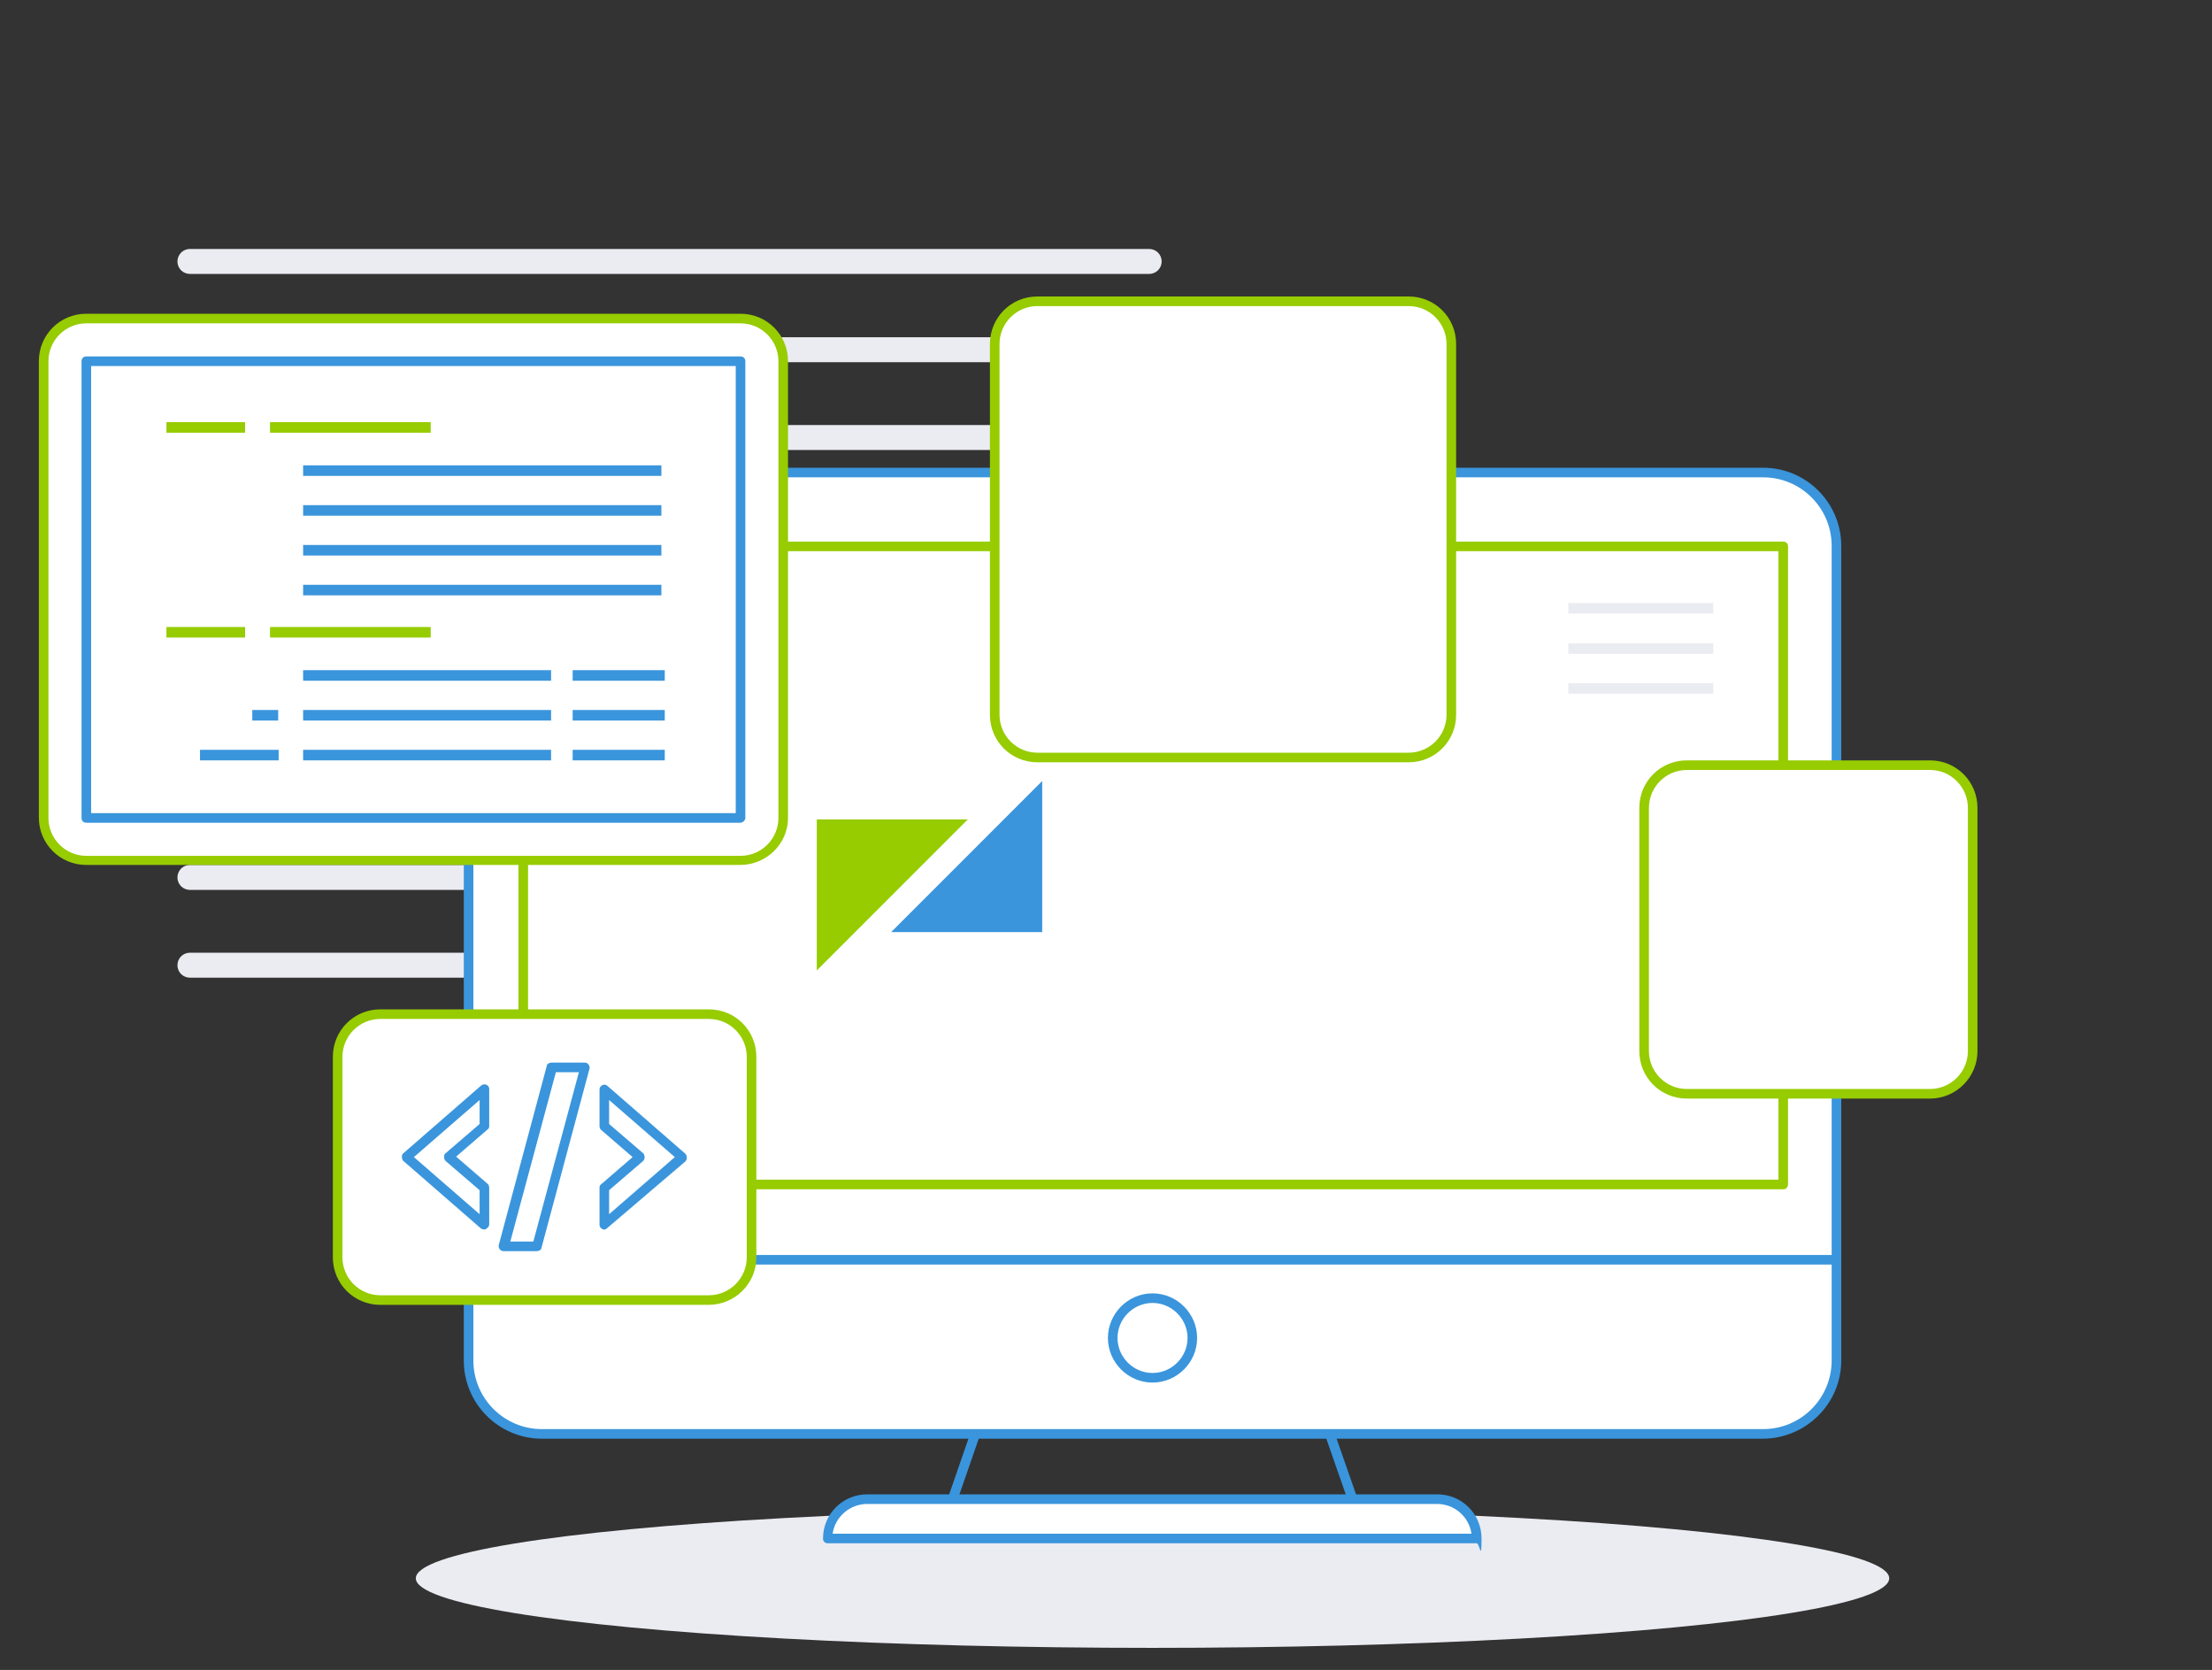 <?xml version="1.0" encoding="UTF-8"?>
<svg xmlns="http://www.w3.org/2000/svg" version="1.1" viewBox="0 0 461.2 348.1">
  <rect x="0" y="0" width="461.2" height="348.1" fill="#333333" stroke="none"/>
  <defs>
    <style>
      .cls-1 {
        fill: #96cc00;
      }

      .cls-2 {
        fill: #fff;
      }

      .cls-3 {
        fill: #ebebf2;
      }

      .cls-4 {
        fill: #3a95dc;
      }
    </style>
  </defs>
  <!-- Generator: Adobe Illustrator 28.7.1, SVG Export Plug-In . SVG Version: 1.2.0 Build 142)  -->
  <g>
    <g id="Layer_1">
      <g id="Vrstva_1">
        <g>
          <path class="cls-3" d="M239.6,57.1H39.6c-1.4,0-2.6-1.1-2.6-2.6h0c0-1.4,1.1-2.6,2.6-2.6h200c1.4,0,2.6,1.1,2.6,2.6h0c0,1.5-1.2,2.6-2.6,2.6Z"/>
          <path class="cls-3" d="M239.6,75.5H39.6c-1.4,0-2.6-1.1-2.6-2.6h0c0-1.4,1.1-2.6,2.6-2.6h200c1.4,0,2.6,1.1,2.6,2.6h0c0,1.4-1.2,2.6-2.6,2.6Z"/>
          <path class="cls-3" d="M239.6,93.8H39.6c-1.4,0-2.6-1.1-2.6-2.6h0c0-1.4,1.1-2.6,2.6-2.6h200c1.4,0,2.6,1.1,2.6,2.6h0c0,1.5-1.2,2.6-2.6,2.6Z"/>
          <path class="cls-3" d="M239.6,112.1H39.6c-1.4,0-2.6-1.1-2.6-2.6h0c0-1.4,1.1-2.6,2.6-2.6h200c1.4,0,2.6,1.1,2.6,2.6h0c0,1.5-1.2,2.6-2.6,2.6Z"/>
          <path class="cls-3" d="M239.6,130.5H39.6c-1.4,0-2.6-1.1-2.6-2.6h0c0-1.4,1.1-2.6,2.6-2.6h200c1.4,0,2.6,1.1,2.6,2.6h0c0,1.4-1.2,2.6-2.6,2.6Z"/>
          <path class="cls-3" d="M239.6,148.8H39.6c-1.4,0-2.6-1.1-2.6-2.6h0c0-1.4,1.1-2.6,2.6-2.6h200c1.4,0,2.6,1.1,2.6,2.6h0c0,1.5-1.2,2.6-2.6,2.6Z"/>
          <path class="cls-3" d="M239.6,167.1H39.6c-1.4,0-2.6-1.1-2.6-2.6h0c0-1.4,1.1-2.6,2.6-2.6h200c1.4,0,2.6,1.1,2.6,2.6h0c0,1.5-1.2,2.6-2.6,2.6Z"/>
          <path class="cls-3" d="M239.6,185.5H39.6c-1.4,0-2.6-1.1-2.6-2.6h0c0-1.4,1.1-2.6,2.6-2.6h200c1.4,0,2.6,1.1,2.6,2.6h0c0,1.4-1.2,2.6-2.6,2.6Z"/>
          <path class="cls-3" d="M239.6,203.8H39.6c-1.4,0-2.6-1.1-2.6-2.6h0c0-1.4,1.1-2.6,2.6-2.6h200c1.4,0,2.6,1.1,2.6,2.6h0c0,1.5-1.2,2.6-2.6,2.6Z"/>
        </g>
        <ellipse class="cls-3" cx="240.3" cy="329" rx="153.6" ry="14.5"/>
        <path class="cls-4" d="M198.7,313.2c-.1,0-.2,0-.3-.1-.5-.2-.8-.8-.6-1.3l4.5-13c.2-.5.8-.8,1.3-.6.5.2.8.8.6,1.3l-4.5,13c-.2.5-.6.7-1,.7Z"/>
        <path class="cls-4" d="M281.8,313.1c-.4,0-.8-.3-.9-.7l-4.5-12.9c-.2-.5.1-1.1.6-1.3.5-.2,1.1.1,1.3.6l4.5,12.9c.2.5-.1,1.1-.6,1.3-.2.1-.3.1-.4.1Z"/>
        <g>
          <path class="cls-2" d="M382.9,262.3v21.2c0,8.5-6.9,15.3-15.3,15.3H113c-8.5,0-15.3-6.9-15.3-15.3v-21.2"/>
          <path class="cls-4" d="M367.5,299.9H113c-9,0-16.3-7.3-16.3-16.3v-21.2c0-.6.4-1,1-1s1,.4,1,1v21.2c0,7.9,6.4,14.3,14.3,14.3h254.6c7.9,0,14.3-6.4,14.3-14.3v-21.2c0-.6.4-1,1-1s1,.4,1,1v21.2c0,9-7.4,16.3-16.4,16.3Z"/>
        </g>
        <g>
          <path class="cls-2" d="M382.9,262.6H97.7V113.8c0-8.5,6.9-15.3,15.3-15.3h254.6c8.5,0,15.3,6.9,15.3,15.3v148.8Z"/>
          <path class="cls-4" d="M382.9,263.6H97.7c-.6,0-1-.4-1-1V113.8c0-9,7.3-16.3,16.3-16.3h254.6c9,0,16.3,7.3,16.3,16.3v148.9c0,.5-.5.9-1,.9ZM98.7,261.6h283.2V113.8c0-7.9-6.4-14.3-14.3-14.3H113c-7.9,0-14.3,6.4-14.3,14.3v147.8Z"/>
        </g>
        <path class="cls-1" d="M371.9,247.9H109.1c-.6,0-1-.4-1-1V113.9c0-.6.4-1,1-1h262.7c.6,0,1,.4,1,1v133c0,.5-.4,1-.9,1h0ZM110.1,245.9h260.7V114.9H110.1v131Z"/>
        <path class="cls-4" d="M240.3,288.2c-5.1,0-9.3-4.2-9.3-9.3s4.2-9.3,9.3-9.3,9.3,4.2,9.3,9.3-4.2,9.3-9.3,9.3ZM240.3,271.6c-4,0-7.3,3.3-7.3,7.3s3.3,7.3,7.3,7.3,7.3-3.3,7.3-7.3-3.3-7.3-7.3-7.3Z"/>
        <g>
          <path class="cls-2" d="M307.9,320.7h-135.3c0-4.5,3.7-8.2,8.2-8.2h118.9c4.6,0,8.2,3.7,8.2,8.2h0Z"/>
          <path class="cls-4" d="M307.9,321.7h-135.3c-.6,0-1-.4-1-1,0-5.1,4.1-9.2,9.2-9.2h118.9c5.1,0,9.2,4.1,9.2,9.2s-.4,1-1,1ZM173.6,319.7h133.2c-.5-3.5-3.5-6.2-7.2-6.2h-118.8c-3.6,0-6.7,2.7-7.2,6.2h0Z"/>
        </g>
        <g>
          <g>
            <path class="cls-2" d="M154.3,179.3H18c-4.9,0-8.9-4-8.9-8.9v-95.1c0-4.9,4-8.9,8.9-8.9h136.4c4.9,0,8.9,4,8.9,8.9v95.2c0,4.9-4.1,8.8-9,8.8h0Z"/>
            <path class="cls-1" d="M154.3,180.3H18c-5.5,0-9.9-4.4-9.9-9.9v-95.1c0-5.5,4.4-9.9,9.9-9.9h136.4c5.5,0,9.9,4.4,9.9,9.9v95.2c0,5.4-4.5,9.8-10,9.8h0ZM18,67.4c-4.3,0-7.9,3.5-7.9,7.9v95.2c0,4.3,3.5,7.9,7.9,7.9h136.4c4.3,0,7.9-3.5,7.9-7.9v-95.2c0-4.3-3.5-7.9-7.9-7.9H18Z"/>
          </g>
          <g>
            <rect class="cls-2" x="18" y="75.3" width="136.4" height="95.2"/>
            <path class="cls-4" d="M154.3,171.5H18c-.6,0-1-.4-1-1v-95.2c0-.6.4-1,1-1h136.4c.6,0,1,.4,1,1v95.2c0,.5-.5,1-1.1,1h0ZM19,169.5h134.4v-93.2H19v93.2Z"/>
          </g>
          <g>
            <rect class="cls-1" x="34.7" y="88" width="16.4" height="2.2"/>
            <rect class="cls-1" x="56.3" y="88" width="33.5" height="2.2"/>
            <rect class="cls-2" x="41.7" y="97" width="16.4" height="2.2"/>
            <rect class="cls-4" x="63.2" y="97" width="74.7" height="2.2"/>
            <rect class="cls-2" x="41.7" y="105.3" width="16.4" height="2.2"/>
            <rect class="cls-4" x="63.2" y="105.3" width="74.7" height="2.2"/>
            <rect class="cls-2" x="41.7" y="113.6" width="16.4" height="2.2"/>
            <rect class="cls-4" x="63.2" y="113.6" width="74.7" height="2.2"/>
            <rect class="cls-2" x="41.7" y="121.9" width="16.4" height="2.2"/>
            <rect class="cls-1" x="34.7" y="130.7" width="16.4" height="2.2"/>
            <rect class="cls-1" x="56.3" y="130.7" width="33.5" height="2.2"/>
            <rect class="cls-4" x="63.2" y="139.7" width="51.7" height="2.2"/>
            <rect class="cls-4" x="63.2" y="148" width="51.7" height="2.2"/>
            <rect class="cls-4" x="52.6" y="148" width="5.4" height="2.2"/>
            <rect class="cls-4" x="41.7" y="156.3" width="16.4" height="2.2"/>
            <rect class="cls-4" x="63.2" y="156.3" width="51.7" height="2.2"/>
            <rect class="cls-4" x="119.4" y="139.7" width="19.2" height="2.2"/>
            <rect class="cls-4" x="119.4" y="148" width="19.2" height="2.2"/>
            <rect class="cls-4" x="119.4" y="156.3" width="19.2" height="2.2"/>
            <rect class="cls-4" x="63.2" y="121.9" width="74.7" height="2.2"/>
          </g>
        </g>
        <g>
          <path class="cls-2" d="M402.4,228h-50.7c-4.9,0-8.9-4-8.9-8.9v-50.7c0-4.9,4-8.9,8.9-8.9h50.7c4.9,0,8.9,4,8.9,8.9v50.7c0,4.9-4,8.9-8.9,8.9Z"/>
          <path class="cls-1" d="M402.4,229h-50.7c-5.5,0-9.9-4.4-9.9-9.9v-50.7c0-5.5,4.4-9.9,9.9-9.9h50.7c5.5,0,9.9,4.4,9.9,9.9v50.7c0,5.5-4.5,9.9-9.9,9.9ZM351.7,160.5c-4.3,0-7.9,3.5-7.9,7.9v50.7c0,4.3,3.5,7.9,7.9,7.9h50.7c4.3,0,7.9-3.5,7.9-7.9v-50.7c0-4.3-3.5-7.9-7.9-7.9h-50.7Z"/>
        </g>
        <g>
          <g>
            <path class="cls-2" d="M147.7,271h-68.4c-4.9,0-8.9-4-8.9-8.9v-41.8c0-4.9,4-8.9,8.9-8.9h68.5c4.9,0,8.9,4,8.9,8.9v41.8c0,4.9-4,8.9-9,8.9h0Z"/>
            <path class="cls-1" d="M147.7,272h-68.4c-5.5,0-9.9-4.4-9.9-9.9v-41.8c0-5.5,4.4-9.9,9.9-9.9h68.5c5.5,0,9.9,4.4,9.9,9.9v41.8c0,5.5-4.5,9.9-10,9.9h0ZM79.3,212.4c-4.3,0-7.9,3.5-7.9,7.9v41.8c0,4.3,3.5,7.9,7.9,7.9h68.5c4.3,0,7.9-3.5,7.9-7.9v-41.8c0-4.3-3.5-7.9-7.9-7.9h-68.5Z"/>
          </g>
          <g>
            <g>
              <polygon class="cls-2" points="101 227.1 84.8 241.2 101 255.3 101 247.6 93.6 241.2 101 234.8 101 227.1"/>
              <path class="cls-4" d="M101,256.3c-.2,0-.5-.1-.7-.2l-16.2-14.1c-.2-.2-.3-.5-.3-.8s0-.6.3-.8l16.2-14.1c.3-.3.7-.3,1.1-.2.4.2.6.5.6.9v7.6c0,.3,0,.6-.3.8l-6.6,5.7,6.6,5.7c.2.2.3.5.3.8v7.6c0,.4-.2.7-.6.9,0,.1-.2.2-.4.2ZM86.3,241.2l13.7,11.9v-5l-7.1-6.1c-.2-.2-.3-.5-.3-.8s0-.6.3-.8l7.1-6.1v-5l-13.7,11.9h0Z"/>
            </g>
            <g>
              <polygon class="cls-2" points="126 255.3 142.2 241.2 126 227.1 126 234.8 133.4 241.2 126 247.6 126 255.3"/>
              <path class="cls-4" d="M126,256.3s-.3,0-.4-.1c-.4-.2-.6-.5-.6-.9v-7.6c0-.3,0-.6.3-.8l6.6-5.7-6.6-5.7c-.2-.2-.3-.5-.3-.8v-7.6c0-.4.2-.7.6-.9s.8-.1,1.1.2l16.2,14.1c.2.2.3.5.3.8s-.1.6-.3.8l-16.3,13.9c-.2.2-.4.3-.6.3ZM127,248.1v5l13.7-11.9-13.7-11.9v5l7.1,6.1c.2.2.3.5.3.8s-.1.6-.3.8l-7.1,6.1h0Z"/>
            </g>
            <g>
              <polygon class="cls-2" points="111.9 259.8 105.1 259.8 115.1 222.6 121.9 222.6 111.9 259.8"/>
              <path class="cls-4" d="M111.9,260.8h-6.9c-.3,0-.6-.1-.8-.4-.2-.2-.3-.6-.2-.9l10-37.3c0-.4.5-.7,1-.7h6.9c.3,0,.6.1.8.4.2.2.3.6.2.9l-10,37.3c0,.4-.5.7-1,.7ZM106.4,258.8h4.8l9.5-35.3h-4.8l-9.5,35.3Z"/>
            </g>
          </g>
        </g>
        <g>
          <path class="cls-2" d="M293.7,157.9h-77.4c-4.9,0-8.9-4-8.9-8.9v-77.3c0-4.9,4-8.9,8.9-8.9h77.4c4.9,0,8.9,4,8.9,8.9v77.3c0,5-4,8.9-8.9,8.9Z"/>
          <path class="cls-1" d="M293.7,158.9h-77.4c-5.5,0-9.9-4.4-9.9-9.9v-77.3c0-5.5,4.4-9.9,9.9-9.9h77.4c5.5,0,9.9,4.4,9.9,9.9v77.3c0,5.5-4.4,9.9-9.9,9.9ZM216.3,63.8c-4.3,0-7.9,3.5-7.9,7.9v77.3c0,4.3,3.5,7.9,7.9,7.9h77.4c4.3,0,7.9-3.5,7.9-7.9v-77.3c0-4.3-3.5-7.9-7.9-7.9h-77.4Z"/>
        </g>
        <g>
          <rect class="cls-3" x="327" y="125.7" width="30.2" height="2.2"/>
          <rect class="cls-3" x="327" y="134.1" width="30.2" height="2.2"/>
          <rect class="cls-3" x="327" y="142.4" width="30.2" height="2.2"/>
        </g>
      </g>
      <polygon class="cls-1" points="170.3 202.3 170.3 170.8 201.8 170.8 170.3 202.3"/>
      <polygon class="cls-4" points="217.3 162.8 217.3 194.3 185.8 194.3 217.3 162.8"/>
    </g>
  </g>
</svg>